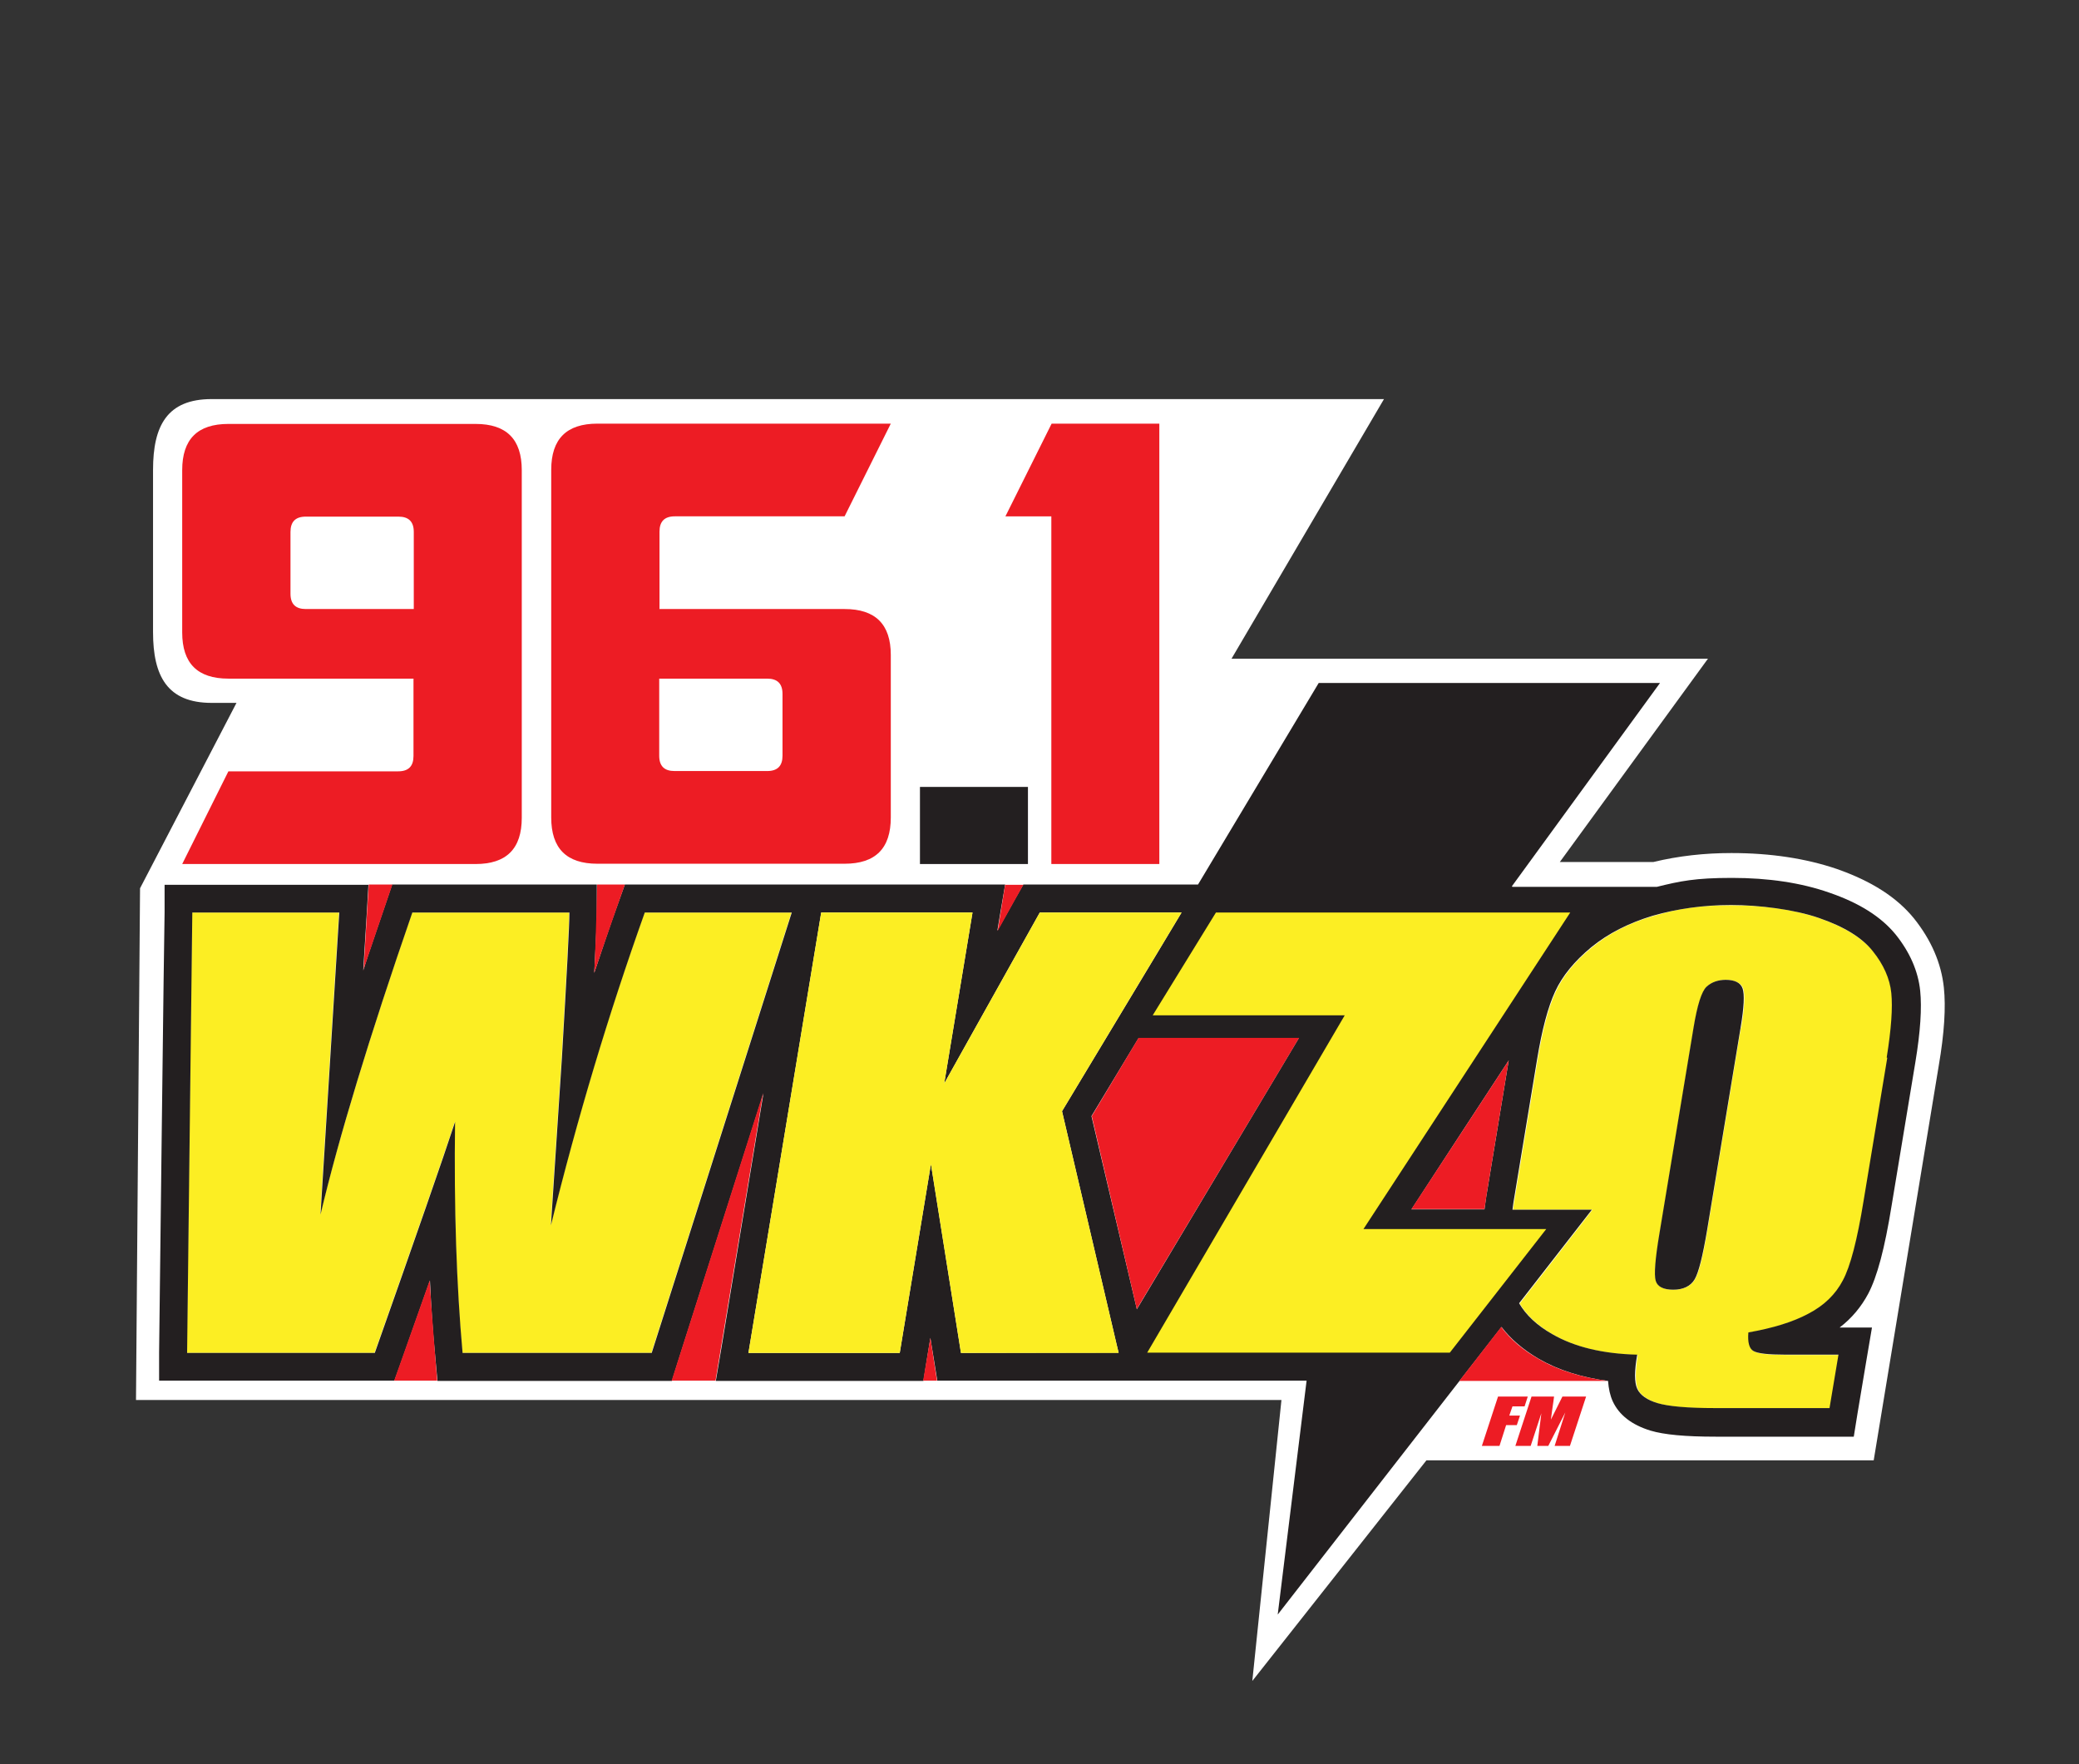<?xml version="1.0" encoding="UTF-8"?> <svg xmlns="http://www.w3.org/2000/svg" id="Layer_1" version="1.1" viewBox="0 0 720 610.9"><rect x="0" y="0" width="720" height="610.9" fill="#333333" stroke="none"/><defs><style> .st0 { fill: #fcee23; } .st1 { fill: #231f20; } .st2 { fill: #ed1c24; } .st3 { fill: #fff; } </style></defs><path class="st3" d="M444,484.8H47.1s1.4-177.2,1.4-177.2l33.4-64.2h-8.6c-15.3,0-20.3-9.2-20.3-24.5v-56.2c0-15.3,4.9-24.5,20.3-24.5h406l-52.8,89.9h165l-51.3,70.4h32.4c8.7-2.1,17.7-3.1,27-3.1,13.7,0,25.9,1.9,36.5,5.5,12,4.2,20.8,9.8,26.8,17.2,5.9,7.4,9.4,15.4,10.3,23.9.7,6.7.2,15.6-1.8,27.2l-22.5,136.5h-154.9l-60.3,76.4,10.1-97.4Z"></path><path class="st0" d="M160.2,468.5h65.4l48.5-152.5h-50.9c-12.6,35.3-23.4,71.4-32.5,108.3l3.8-58c1.7-29.1,2.6-45.8,2.6-50.3h-54.4c-14.8,43.1-25.4,78-31.8,104.6l3.2-51.4,3.3-53.2h-50.9l-1.8,152.5h65c14.3-40.5,23.6-67.1,27.8-80-.4,29.9.5,56.5,2.6,80Z"></path><path class="st2" d="M143.3,235h-64.2c-10.7,0-16-5.3-16-16v-56.2c0-10.7,5.3-16,16-16h85.6c10.7,0,16,5.3,16,16v120.4c0,10.7-5.3,16-16,16H63.1l16-32.1h58.8c3.6,0,5.3-1.8,5.3-5.3v-26.7ZM143.3,210.9v-26.7c0-3.6-1.8-5.3-5.3-5.3h-32.1c-3.6,0-5.3,1.8-5.3,5.3v21.4c0,3.6,1.8,5.3,5.3,5.3h37.4Z"></path><path class="st2" d="M228.3,210.9h64.2c10.7,0,16,5.3,16,15.9v56.3c0,10.7-5.3,16-16,16h-85.6c-10.7,0-16-5.3-16-16v-120.4c0-10.7,5.3-16,16-16h101.6l-16,32.1h-58.8c-3.6,0-5.3,1.8-5.3,5.3v26.7ZM228.3,235v26.7c0,3.6,1.8,5.3,5.3,5.3h32.1c3.6,0,5.3-1.8,5.3-5.3v-21.4c0-3.6-1.8-5.3-5.3-5.3h-37.4Z"></path><path class="st1" d="M356,299.2h-37.4v-26.7h37.4v26.7Z"></path><path class="st2" d="M364.1,299.2v-120.4h-15.9l16-32.1h37.3v152.5h-37.4Z"></path><path class="st0" d="M655.2,344c-.5-5-2.7-9.8-6.4-14.5-3.8-4.6-10-8.5-18.6-11.5-8.7-3-18.8-4.5-30.5-4.5s-18.7,1.2-27.1,3.7c-8.4,2.4-15.5,6.1-21.3,10.9-5.9,4.8-10,9.9-12.5,15.3-2.5,5.4-4.6,13.3-6.3,23.7l-7.8,47.2c-.3,1.6-.5,3.1-.7,4.6h27.5c0,.1-25.2,32.5-25.2,32.5,2.4,4.1,6.3,7.7,11.5,10.7,7.8,4.5,17.6,6.8,29.4,7.1-.9,5.7-.9,9.6,0,11.8,1,2.2,3.4,3.8,7.1,5,3.7,1.1,10.3,1.7,19.9,1.7h39.6l3.1-18.5h-18.2c-6.1,0-9.8-.4-11.3-1.3-1.5-.9-2-3-1.7-6.4,8.5-1.5,15.4-3.7,20.8-6.5,5.4-2.9,9.4-6.7,11.9-11.5,2.5-4.8,4.9-14,7.2-27.6l8.2-49.5c1.6-9.9,2.2-17.3,1.6-22.3ZM602.9,355.9l-11.6,70.1c-1.5,9-2.9,14.7-4.3,17-1.4,2.4-3.9,3.6-7.4,3.6s-5.5-1-6.1-3.1c-.6-2.1-.2-7.5,1.3-16.4l11.8-71.2c1.3-7.8,2.8-12.6,4.5-14.2,1.7-1.6,3.9-2.4,6.7-2.4s5.2,1,5.9,3c.7,2,.5,6.5-.7,13.6Z"></path><g><path class="st1" d="M597.7,339.3c-2.7,0-5,.8-6.7,2.4-1.7,1.6-3.2,6.3-4.5,14.2l-11.8,71.2c-1.5,8.9-1.9,14.3-1.3,16.4.6,2.1,2.7,3.1,6.1,3.1s6-1.2,7.4-3.6c1.4-2.4,2.8-8.1,4.3-17l11.6-70.1c1.2-7.1,1.4-11.6.7-13.6-.7-2-2.7-3-5.9-3Z"></path><path class="st1" d="M523.6,306.9l51.3-70.4h-118.2l-41.8,69.8h-60.5l-2.8,4.9-6.2,11.1.8-4.8,1.9-11.2h-131.7l-2.3,6.4c-2.9,8-5.6,16.1-8.3,24.2.6-11.1.9-18.1.9-20.9v-9.7s-70.9,0-70.9,0l-2.2,6.5c-2.7,8-5.4,15.7-7.8,23.2l1.2-19.4.6-10.2H57v9.5c-.1,0-1.9,152.5-1.9,152.5v9.7c-.1,0,81.5,0,81.5,0l2.3-6.4c3.7-10.4,7-19.8,10-28.3.4,9.1,1,17.7,1.8,26l.8,8.8h81.2l2.1-6.7,29.6-92.9-14.6,88.4-1.9,11.2h71.9l1.3-8.1,1.1-6.8,1.1,6.7,1.3,8.1h127.9l-10,81,77.5-99.6c3.2,4.2,7.5,7.9,13,11.1,6.8,3.9,14.8,6.4,23.9,7.6.2,2.7.7,5,1.6,7,2.2,4.8,6.6,8.2,13.1,10.2,4.7,1.4,11.9,2.1,22.7,2.1h47.7l1.3-8.1,3.1-18.5,1.9-11.2h-11.2c4.2-3.2,7.5-7.2,9.9-11.7,3.1-5.9,5.7-15.6,8.1-30.5l8.2-49.5c1.8-10.8,2.3-19,1.7-24.9-.7-6.8-3.6-13.4-8.5-19.5-5-6.1-12.5-10.9-23-14.5-9.7-3.4-21-5.1-33.7-5.1s-17.9,1.1-26,3.1h-50ZM225.6,468.5h-65.4c-2.1-23.4-3-50.1-2.6-80-4.2,12.8-13.5,39.5-27.8,80h-65l1.8-152.5h50.9l-3.3,53.2-3.2,51.4c6.3-26.6,16.9-61.5,31.8-104.6h54.4c0,4.5-.9,21.2-2.6,50.3l-3.8,58c9.1-36.9,19.9-73,32.5-108.3h50.9l-48.5,152.5ZM332.8,468.5l-10.4-65.4-10.8,65.4h-52.4l25.2-152.5h52.4l-9.8,59.2,33.1-59.2h49.1l-9,15-32.4,53.8,18.8,80.3.8,3.3M393.7,453.3l-15.7-66.8,16.3-27h55.5s-56.1,93.9-56.1,93.9ZM522.5,367.2l-7.5,45.5c-.4,2.1-.6,4.2-.9,6.1h-25.3c0-.1,33.7-51.6,33.7-51.6ZM653.6,366.3l-8.2,49.5c-2.2,13.6-4.6,22.8-7.2,27.6-2.5,4.8-6.5,8.7-11.9,11.5-5.4,2.9-12.3,5-20.8,6.5-.3,3.4.3,5.6,1.7,6.4,1.5.9,5.2,1.3,11.3,1.3h18.2l-3.1,18.5h-39.6c-9.5,0-16.2-.6-19.9-1.7-3.7-1.1-6.1-2.8-7.1-5-1-2.2-1-6.1,0-11.8-11.8-.3-21.6-2.6-29.4-7.1-5.3-3-9.1-6.6-11.5-10.7l25.2-32.4h-27.5c.2-1.6.4-3.1.7-4.7l7.8-47.2c1.7-10.4,3.8-18.3,6.3-23.7,2.5-5.4,6.7-10.5,12.5-15.3,5.9-4.8,13-8.4,21.3-10.9,8.4-2.4,17.4-3.7,27.1-3.7s21.9,1.5,30.5,4.5c8.7,3,14.9,6.8,18.6,11.5,3.7,4.6,5.9,9.5,6.4,14.5.5,5,0,12.4-1.6,22.3Z"></path></g><g><polygon class="st2" points="345.5 322.4 354.4 306.4 348.1 306.4 345.5 322.4"></polygon><polygon class="st2" points="449.9 359.4 394.3 359.4 378.1 386.5 393.7 453.3 449.9 359.4"></polygon><path class="st2" d="M515,412.7l7.5-45.5-33.7,51.5h25.3c.3-1.9.6-3.9.9-6Z"></path><path class="st2" d="M519.9,459.5l-14.5,18.7h51.4c-9.1-1.2-17.2-3.7-23.9-7.6-5.5-3.1-9.8-6.8-13-11.1Z"></path><polyline class="st2" points="324.5 478.1 322.2 463.3 319.7 478.1"></polyline><path class="st2" d="M151.4,478.1s-2.1-25.7-2.6-34.7c-3,8.5-12.3,34.7-12.3,34.7h14.8Z"></path><path class="st2" d="M55,478.1"></path><path class="st2" d="M452.4,478.1"></path><polygon class="st2" points="247.8 478.1 264.3 378.5 232.6 478.1 247.8 478.1"></polygon><path class="st2" d="M205.8,336.9c2.7-8.1,10.6-30.6,10.6-30.6h-9.6s-.4,19.4-1,30.6Z"></path><path class="st2" d="M125.8,336c2.5-7.4,10.1-29.7,10.1-29.7h-8.2l-1.8,29.7Z"></path></g><polygon class="st0" points="535.5 425.6 472.2 425.6 543.8 316 421.1 316 399.2 351.6 465.7 351.6 397.3 468.4 502.1 468.4 535.5 425.6"></polygon><polyline class="st0" points="387.4 468.5 367.8 384.8 409.2 316 360.1 316 327 375.2 336.8 316 284.4 316 259.2 468.5 311.6 468.5 322.4 403.1 332.8 468.5"></polyline><g><path class="st2" d="M518.8,483.6h10.3l-1.1,3.4h-4.2l-1.1,3.2h3.7l-1.1,3.3h-3.7l-2.3,7.2h-6.1l5.6-17.1Z"></path><path class="st2" d="M549.3,483.6l-5.6,17.1h-5.3l3.7-11.6-5.9,11.6h-3.8l1.4-11.3-3.7,11.3h-5.3l5.6-17.1h7.8c-.1,1-.3,2.2-.5,3.6l-.6,4.4,4-8h7.9Z"></path></g></svg> 
